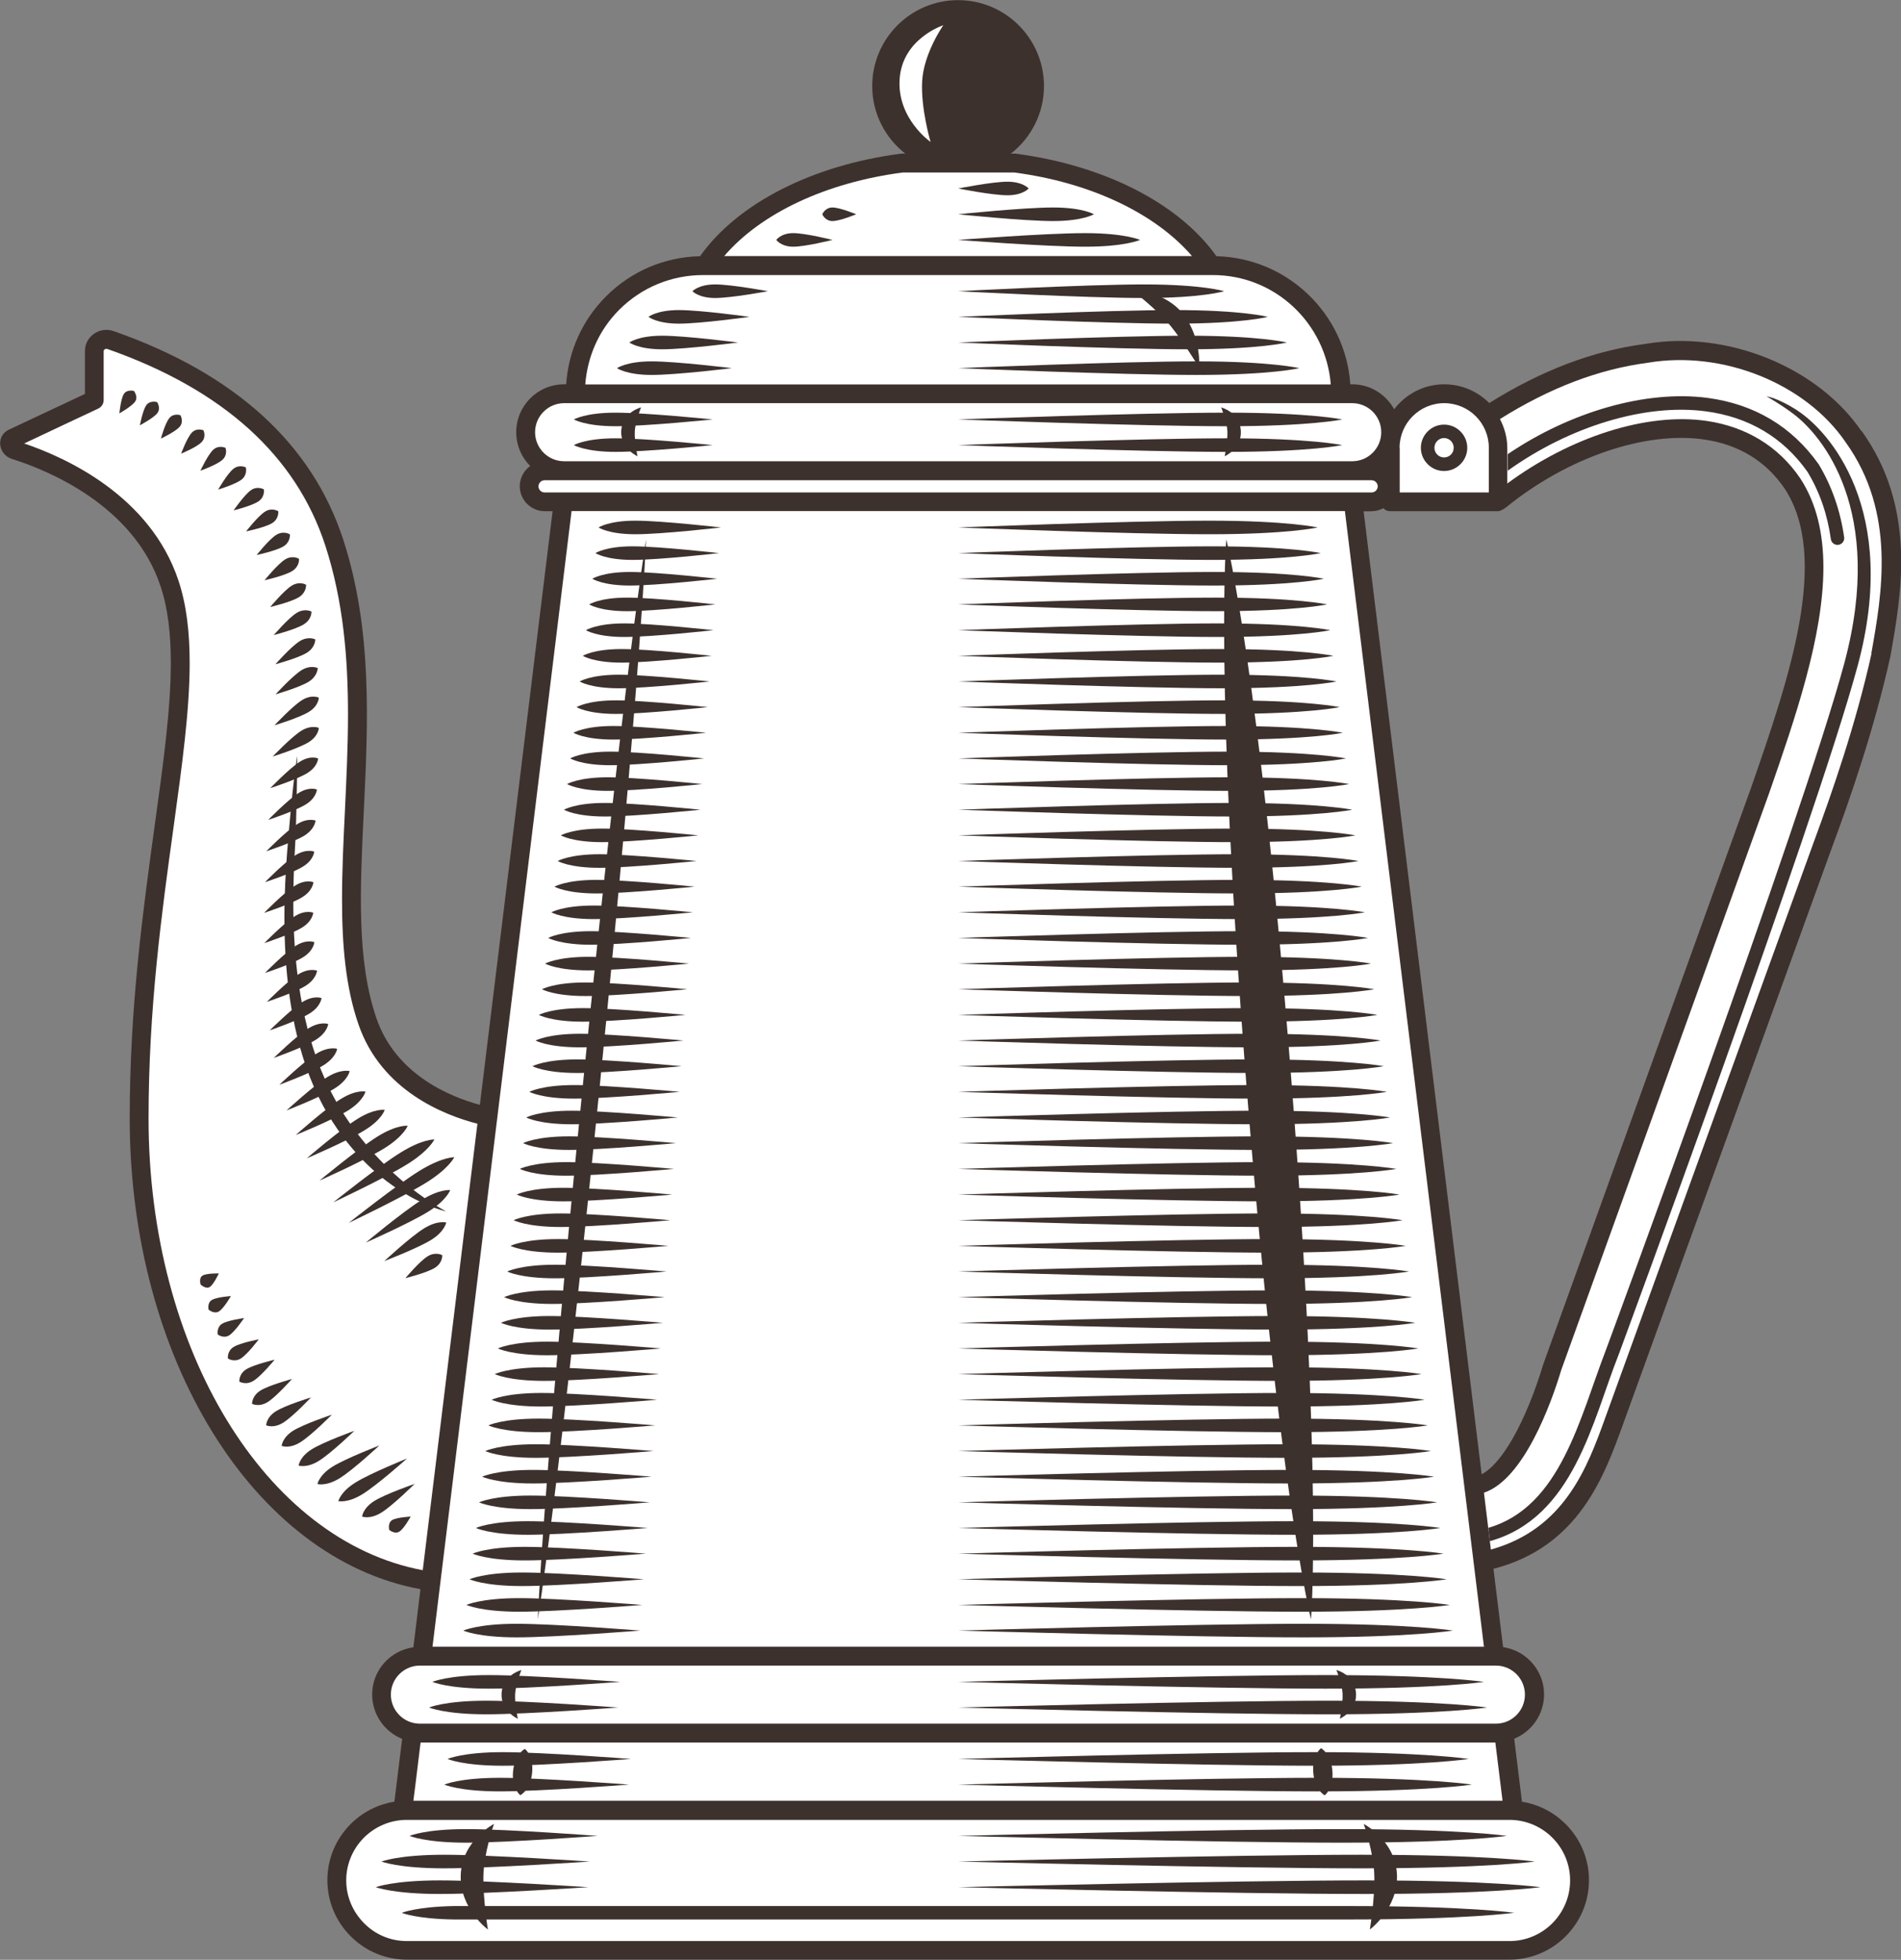 <?xml version="1.0" encoding="UTF-8"?>
<svg xmlns="http://www.w3.org/2000/svg" viewBox="0 0 140.12 144.42">
  <rect x="0" y="0" width="140.12" height="144.42" fill="#808080" stroke="none"/>
  <defs>
    <style>
      .cls-1 {
        mix-blend-mode: darken;
      }

      .cls-1, .cls-2 {
        fill: none;
      }

      .cls-3 {
        fill: #fff;
      }

      .cls-4 {
        fill: #3d312d;
      }

      .cls-2 {
        isolation: isolate;
      }
    </style>
  </defs>
  <g class="cls-2">
    <g id="Layer_2" data-name="Layer 2">
      <g id="Layer_1-2" data-name="Layer 1">
        <g class="cls-1">
          <path class="cls-4" d="m137.21,31.78c-3.23-4.74-9.93-7.46-15.91-6.44-3.87.5-7.67,1.95-11.53,4.36-.85-.85-2.02-1.38-3.32-1.38-1.51,0-2.84.73-3.69,1.84-.6-1.09-1.75-1.84-3.08-1.84h-.15c-.36-5.19-4.62-9.31-9.87-9.44-2.76-3.89-8.26-6.7-14.82-7.56,0,0-8.39,0-8.42,0-6.56.85-12.06,3.67-14.82,7.56-2.62.06-5.07,1.1-6.93,2.96-1.75,1.75-2.77,4.03-2.94,6.48h-.15c-1.95,0-3.53,1.58-3.53,3.53,0,.97.39,1.85,1.03,2.49-.46.33-.77.88-.77,1.49,0,1.02.83,1.84,1.84,1.84h.58l-5.36,43.75c-2.24-.61-6.19-2.24-7.62-6.37-1.47-4.24-1.21-9.55-.94-15.17.32-6.62.65-13.46-1.51-20.11-2.3-7.07-7.99-12.24-16.92-15.37-.5-.17-1.05-.1-1.47.21-.41.29-.65.75-.65,1.26v3.16c-.7.33-5.62,2.64-5.62,2.64-.39.18-.63.56-.63.98,0,.03,0,.05,0,.08.03.5.38.94.87,1.09,2.63.83,8.96,3.4,10.95,9.37.55,1.64.76,3.53.76,5.65,0,3.39-.55,7.4-1.19,12-.86,6.26-1.84,13.35-1.84,21.56,0,17.74,9.16,32.46,21.43,34.71l-.52,4.28c-1.71.24-3.04,1.7-3.04,3.48,0,1.48.92,2.75,2.21,3.27l-.57,4.63c-2.79.44-4.94,2.86-4.94,5.78,0,1.56.61,3.03,1.72,4.14,1.11,1.11,2.58,1.72,4.14,1.72h81.27c3.23,0,5.86-2.63,5.86-5.86,0-2.91-2.15-5.33-4.94-5.78l-.57-4.64c1.29-.53,2.2-1.79,2.2-3.27,0-1.77-1.32-3.23-3.02-3.48l-.71-5.77c6.29-1.62,8.17-6.83,9.56-10.68l15.36-42.39c1.39-3.75,3.13-8.76,4.33-14.14.83-4.64,1.96-10.96-2.11-16.64Zm-36.11,5.89c.31,0,.6-.08.86-.22.13.14.3.22.5.22h7.96c.21,0,.57-.26.59-.28,4.52-3.68,10.26-5.64,14.61-5,2.55.37,4.54,1.59,5.92,3.61,3.39,5.15.29,14.1-2.45,21.99l-15.33,42.52c-1.3,4.29-3.05,7.36-4.55,8.13l-8.7-70.96h.58Z"></path>
          <path class="cls-3" d="m137.95,48.15c-1.17,5.27-2.9,10.22-4.27,13.93l-15.36,42.4c-1.33,3.7-3.02,8.2-8.43,9.71l-.51-4.19c2.92-.98,4.94-6.52,5.7-9.05l15.32-42.5c1.92-5.52,4-11.55,4-16.64,0-2.46-.49-4.71-1.72-6.58-1.59-2.33-3.96-3.78-6.87-4.21-4.41-.65-10.05,1.17-14.71,4.61v-2.62c0-.77-.21-1.49-.54-2.13,3.66-2.29,7.25-3.67,10.91-4.15,5.51-.93,11.62,1.53,14.57,5.86,3.74,5.21,2.67,11.2,1.89,15.57Z"></path>
          <path class="cls-3" d="m103.16,33c0-1.81,1.47-3.29,3.29-3.29s3.29,1.47,3.29,3.29v3.29h-6.57v-3.29Z"></path>
          <path class="cls-3" d="m66.55,12.71h8.19c5.62.73,10.41,3.01,13.12,6.16h-34.48c2.7-3.15,7.49-5.42,13.17-6.16Z"></path>
          <path class="cls-3" d="m45.64,22.83c1.65-1.65,3.85-2.56,6.19-2.56h37.57c4.59,0,8.33,3.56,8.69,8.06h-54.95c.16-2.07,1.01-4.01,2.5-5.5Z"></path>
          <path class="cls-3" d="m99.67,33.99h-58.09c-1.18,0-2.14-.96-2.14-2.14s.96-2.14,2.14-2.14h58.09c1.18,0,2.14.96,2.14,2.14s-.96,2.14-2.14,2.14Z"></path>
          <path class="cls-3" d="m99.12,37.66h-56.99c-.12.94-7.19,58.67-10.25,83.69h77.5c-3.06-25.02-10.14-82.74-10.25-83.69Zm11.12,90.75H31c-.31,2.55-.5,4.1-.53,4.29h80.28c-.02-.19-.21-1.74-.53-4.29Z"></path>
          <path class="cls-3" d="m28.81,124.88c0-1.18.96-2.14,2.14-2.14h79.31c1.18,0,2.14.96,2.14,2.14s-.96,2.14-2.14,2.14H30.95c-1.18,0-2.14-.96-2.14-2.14Z"></path>
          <path class="cls-3" d="m26.83,141.72c-.84-.85-1.31-1.97-1.31-3.15,0-2.46,2-4.46,4.47-4.46h81.27c2.46,0,4.47,2,4.47,4.46s-2,4.47-4.47,4.47H29.99c-1.19,0-2.31-.46-3.15-1.31Z"></path>
          <g>
            <path class="cls-4" d="m66.74,11.33c1.33,0,6.42,0,7.76,0,1.49-1.16,2.45-2.96,2.45-4.99,0-3.49-2.84-6.33-6.33-6.33s-6.33,2.84-6.33,6.33c0,2.03.96,3.83,2.45,4.99Z"></path>
            <path class="cls-3" d="m68.59,10.46s-2.47-1.71-2.28-4.62c.19-3,3.22-3.98,3.22-3.98,0,0-1.45,2.06-1.56,4.13-.11,2.01.62,4.47.62,4.47Z"></path>
          </g>
          <path class="cls-3" d="m39.69,35.84c0-.24.2-.45.45-.45h60.96c.25,0,.45.21.45.45s-.2.45-.45.45h-60.96c-.25,0-.45-.21-.45-.45Z"></path>
          <g>
            <path class="cls-4" d="m125.72,30.31c3.17.42,5.7,1.91,7.5,4.45.9,1.48,1.47,3.12,1.73,4.97.04.27.29.46.56.42.27-.04.46-.29.42-.56-.28-1.96-.91-3.77-1.88-5.38-1.99-2.8-4.75-4.43-8.2-4.89-4.52-.59-10.08,1.01-14.72,4.15v1.22c4.55-3.26,10.12-4.97,14.59-4.38Z"></path>
            <path class="cls-4" d="m132.49,30.25c-1.5-.96-2.28-1.04-2.28-1.04,0,0,1.04.58,1.99,1.3,2.06,1.55,6.78,7.06,3.74,18.37-3.08,11.44-17.57,50.6-17.57,50.6-1.93,5-3.34,11.57-8.67,13.11l.12.98c6.18-1.73,7.56-8.89,9.49-13.75,0,0,14.46-39.12,17.6-50.7,3.16-11.61-2.17-17.41-4.42-18.86Z"></path>
          </g>
          <path class="cls-3" d="m31.16,115.71l4.03-32.9h0c-2.45-.63-7.07-2.43-8.76-7.3-.96-2.76-1.22-5.89-1.22-9.22,0-2.09.1-4.26.21-6.47.11-2.37.23-4.77.23-7.17,0-4.18-.35-8.37-1.67-12.44-2.16-6.64-7.56-11.51-16.06-14.49-.11-.04-.19.01-.21.03-.07.05-.07.11-.07.13v3.6c0,.27-.15.51-.4.63,0,0-4.54,2.13-5.46,2.57,3.05,1.03,9.28,3.84,11.37,10.09.6,1.8.83,3.83.83,6.09,0,3.49-.56,7.55-1.2,12.19-.86,6.21-1.83,13.26-1.83,21.37,0,17.04,8.63,31.12,20.21,33.29Z"></path>
          <g>
            <g>
              <g>
                <path class="cls-4" d="m9.87,28.81s.33.41.1.77c-.24.36-1.17.88-1.17.88,0,0,.1-1.07.33-1.43.24-.36.74-.22.74-.22Z"></path>
                <path class="cls-4" d="m11.58,29.63s.3.44.02.81c-.28.37-1.29.9-1.29.9,0,0,.21-1.12.48-1.49.28-.37.78-.22.78-.22Z"></path>
                <path class="cls-4" d="m13.3,30.6s.27.46-.05.84c-.32.38-1.39.88-1.39.88,0,0,.31-1.15.63-1.52.32-.38.82-.2.82-.2Z"></path>
                <path class="cls-4" d="m15,31.72s.23.48-.14.86c-.36.38-1.51.85-1.51.85,0,0,.43-1.17.79-1.55.36-.38.86-.17.86-.17Z"></path>
                <path class="cls-4" d="m16.62,33s.19.5-.22.88c-.4.37-1.63.81-1.63.81,0,0,.55-1.18.95-1.55.41-.37.89-.14.89-.14Z"></path>
                <path class="cls-4" d="m18.12,34.45s.14.52-.3.88c-.45.36-1.74.75-1.74.75,0,0,.67-1.17,1.12-1.53.45-.36.93-.1.93-.1Z"></path>
                <path class="cls-4" d="m19.45,36.06s.1.54-.39.88c-.49.34-1.84.67-1.84.67,0,0,.79-1.15,1.28-1.49.49-.34.96-.05.96-.05Z"></path>
                <path class="cls-4" d="m32.6,92.5s.04.56-.55.93c-.6.37-2.17.76-2.17.76,0,0,1.04-1.24,1.64-1.61.6-.37,1.08-.08,1.08-.08Z"></path>
                <path class="cls-4" d="m32.89,90.09s-.11.66-1.11,1.28c-1,.62-3.45,1.56-3.45,1.56,0,0,1.92-1.79,2.93-2.41,1-.62,1.64-.43,1.64-.43Z"></path>
                <path class="cls-4" d="m33.19,87.69s-.25.74-1.61,1.59c-1.37.85-4.62,2.29-4.62,2.29,0,0,2.73-2.28,4.1-3.13,1.37-.85,2.14-.74,2.14-.74Z"></path>
                <path class="cls-4" d="m33.48,85.28s-.37.82-2.08,1.88c-1.71,1.06-5.7,2.96-5.7,2.96,0,0,3.47-2.75,5.17-3.81,1.71-1.06,2.6-1.03,2.6-1.03Z"></path>
                <path class="cls-4" d="m32.02,83.96s-.35.8-1.98,1.82c-1.63,1.02-5.47,2.82-5.47,2.82,0,0,3.31-2.65,4.95-3.66,1.63-1.02,2.51-.97,2.51-.97Z"></path>
                <path class="cls-4" d="m30.05,82.96s-.27.75-1.69,1.64c-1.43.89-4.81,2.4-4.81,2.4,0,0,2.85-2.36,4.28-3.25,1.43-.89,2.22-.79,2.22-.79Z"></path>
                <path class="cls-4" d="m28.36,81.78s-.2.72-1.47,1.5c-1.26.79-4.28,2.08-4.28,2.08,0,0,2.49-2.14,3.76-2.92,1.26-.78,1.99-.65,1.99-.65Z"></path>
                <path class="cls-4" d="m26.94,80.44s-.16.69-1.28,1.39c-1.13.7-3.86,1.81-3.86,1.81,0,0,2.2-1.96,3.33-2.66,1.13-.7,1.81-.54,1.81-.54Z"></path>
                <path class="cls-4" d="m25.77,78.94s-.11.66-1.14,1.29c-1.02.63-3.51,1.6-3.51,1.6,0,0,1.97-1.81,2.99-2.45,1.02-.63,1.66-.45,1.66-.45Z"></path>
                <path class="cls-4" d="m24.85,77.29s-.08.64-1.02,1.22c-.93.58-3.24,1.43-3.24,1.43,0,0,1.78-1.7,2.71-2.28.93-.58,1.55-.37,1.55-.37Z"></path>
                <path class="cls-4" d="m24.19,75.47s-.06.63-.94,1.17c-.88.55-3.07,1.32-3.07,1.32,0,0,1.66-1.62,2.54-2.17.88-.55,1.47-.33,1.47-.33Z"></path>
                <path class="cls-4" d="m23.7,73.55s-.05.62-.89,1.14c-.84.52-2.93,1.24-2.93,1.24,0,0,1.57-1.56,2.41-2.09.84-.52,1.41-.29,1.41-.29Z"></path>
                <path class="cls-4" d="m23.37,71.53s-.04.61-.85,1.12c-.81.5-2.85,1.18-2.85,1.18,0,0,1.51-1.53,2.32-2.03.81-.5,1.38-.27,1.38-.27Z"></path>
                <path class="cls-4" d="m23.17,69.43s-.03.61-.83,1.11c-.8.5-2.81,1.16-2.81,1.16,0,0,1.48-1.51,2.28-2.01.8-.5,1.36-.26,1.36-.26Z"></path>
                <path class="cls-4" d="m23.09,67.25s-.03.61-.82,1.1c-.79.49-2.79,1.15-2.79,1.15,0,0,1.47-1.5,2.26-1.99.79-.49,1.35-.25,1.35-.25Z"></path>
                <path class="cls-4" d="m23.1,65.02s-.03.61-.83,1.1c-.8.5-2.8,1.15-2.8,1.15,0,0,1.47-1.51,2.27-2,.79-.5,1.36-.26,1.36-.26Z"></path>
                <path class="cls-4" d="m23.16,62.76s-.03.61-.83,1.1c-.8.5-2.8,1.15-2.8,1.15,0,0,1.48-1.51,2.27-2,.8-.49,1.36-.25,1.36-.25Z"></path>
                <path class="cls-4" d="m23.26,60.47s-.03.61-.83,1.11c-.8.49-2.8,1.15-2.8,1.15,0,0,1.48-1.51,2.28-2,.8-.5,1.36-.25,1.36-.26Z"></path>
                <path class="cls-4" d="m23.36,58.18s-.03.61-.82,1.1c-.79.49-2.77,1.14-2.77,1.14,0,0,1.46-1.5,2.25-1.99.79-.49,1.34-.25,1.34-.25Z"></path>
                <path class="cls-4" d="m23.45,55.89s-.02.6-.8,1.08c-.77.48-2.73,1.11-2.73,1.11,0,0,1.42-1.47,2.2-1.96.77-.48,1.32-.23,1.32-.23Z"></path>
                <path class="cls-4" d="m23.5,53.64s-.01.6-.76,1.06c-.75.46-2.64,1.05-2.64,1.05,0,0,1.37-1.44,2.11-1.9.75-.46,1.29-.21,1.29-.21Z"></path>
                <path class="cls-4" d="m23.5,51.41s0,.59-.72,1.04c-.72.45-2.55,1-2.55,1,0,0,1.31-1.4,2.02-1.85.72-.45,1.25-.19,1.25-.19Z"></path>
                <path class="cls-4" d="m23.42,49.23s.01.58-.67,1.01c-.68.42-2.44.93-2.44.93,0,0,1.23-1.35,1.91-1.78.68-.42,1.2-.16,1.2-.16Z"></path>
                <path class="cls-4" d="m23.24,47.12s.02.58-.62.98c-.64.4-2.32.85-2.32.85,0,0,1.15-1.3,1.79-1.7.64-.4,1.15-.13,1.15-.13Z"></path>
                <path class="cls-4" d="m22.96,45.06s.04.57-.57.95c-.61.38-2.21.79-2.21.79,0,0,1.07-1.25,1.68-1.63.61-.38,1.1-.1,1.1-.1Z"></path>
                <path class="cls-4" d="m22.56,43.09s.05.56-.53.92c-.58.36-2.11.72-2.11.72,0,0,1-1.21,1.58-1.57.58-.36,1.06-.07,1.06-.07Z"></path>
                <path class="cls-4" d="m22.04,41.18s.06.55-.5.9c-.56.35-2.04.68-2.04.68,0,0,.95-1.18,1.51-1.53.56-.35,1.03-.05,1.03-.05Z"></path>
                <path class="cls-4" d="m21.37,39.38s.06.55-.47.88-1.98.64-1.98.64c0,0,.91-1.16,1.45-1.49.54-.33,1-.03,1-.03Z"></path>
                <path class="cls-4" d="m20.51,37.68s.07.55-.45.87c-.52.32-1.92.61-1.92.61,0,0,.87-1.13,1.4-1.46.52-.33.98-.02.98-.02Z"></path>
              </g>
              <g>
                <path class="cls-4" d="m28.69,112.74s-.13-.5.21-.72c.35-.21,1.37-.26,1.37-.26,0,0-.49.9-.84,1.11-.35.21-.74-.13-.74-.13Z"></path>
                <path class="cls-4" d="m26.69,111.76s.05-.62.9-1.15c.85-.53,2.97-1.26,2.97-1.26,0,0-1.59,1.58-2.44,2.11-.85.53-1.43.3-1.43.3Z"></path>
                <path class="cls-4" d="m24.94,110.62s.15-.68,1.26-1.37c1.11-.69,3.8-1.77,3.8-1.77,0,0-2.16,1.93-3.27,2.62-1.11.69-1.79.52-1.79.52Z"></path>
                <path class="cls-4" d="m23.4,109.36s.11-.65,1.11-1.28c1-.62,3.45-1.56,3.45-1.56,0,0-1.92,1.79-2.92,2.41-1,.62-1.64.43-1.64.43Z"></path>
                <path class="cls-4" d="m22.01,108s.07-.64.97-1.2c.9-.56,3.14-1.36,3.14-1.36,0,0-1.71,1.65-2.61,2.21-.9.56-1.5.35-1.5.35Z"></path>
                <path class="cls-4" d="m20.76,106.55s.04-.61.85-1.12c.81-.5,2.85-1.18,2.85-1.18,0,0-1.51,1.53-2.32,2.03-.81.51-1.38.27-1.38.27Z"></path>
                <path class="cls-4" d="m19.62,105.03s0-.59.73-1.04c.73-.45,2.57-1.01,2.57-1.01,0,0-1.32,1.41-2.05,1.86-.72.45-1.26.19-1.26.19Z"></path>
                <path class="cls-4" d="m18.58,103.45s-.03-.57.62-.98c.65-.4,2.32-.85,2.32-.85,0,0-1.15,1.3-1.79,1.7-.65.4-1.15.13-1.15.13Z"></path>
                <path class="cls-4" d="m17.64,101.81s-.05-.56.52-.91c.57-.35,2.08-.7,2.08-.7,0,0-.98,1.2-1.55,1.55-.57.36-1.05.06-1.05.06Z"></path>
                <path class="cls-4" d="m16.8,100.11s-.08-.54.42-.85c.5-.31,1.85-.56,1.85-.56,0,0-.82,1.1-1.32,1.41-.5.31-.95,0-.95,0Z"></path>
                <path class="cls-4" d="m16.05,98.34s-.11-.52.32-.79c.43-.26,1.62-.42,1.62-.42,0,0-.67,1-1.09,1.27-.43.27-.85-.06-.85-.06Z"></path>
                <path class="cls-4" d="m15.38,96.53s-.13-.51.23-.73c.36-.22,1.41-.29,1.41-.29,0,0-.52.91-.88,1.13-.36.22-.75-.12-.75-.12Z"></path>
                <path class="cls-4" d="m14.79,94.67s-.16-.49.14-.67c.29-.18,1.2-.16,1.2-.16,0,0-.38.82-.67,1s-.66-.17-.66-.17Z"></path>
              </g>
            </g>
            <path class="cls-4" d="m25.07,81.67c-4.5-7.41-3.34-17.71-3.26-20.57.11-4.05.1-5.38.1-5.38,0,0-.25,1.27-.6,5.34-.34,3.91-1.32,14.05,2.87,21.07,3.64,6.1,8.71,7.14,8.71,7.14,0,0-4.59-2.28-7.82-7.6Z"></path>
          </g>
          <path class="cls-4" d="m104.73,33c0,.94.77,1.71,1.71,1.71s1.71-.77,1.71-1.71-.77-1.71-1.71-1.71-1.71.77-1.71,1.71Zm1,0c0-.4.32-.72.71-.72s.71.32.71.72-.32.71-.71.71-.71-.32-.71-.71Z"></path>
          <g>
            <g>
              <g>
                <path class="cls-4" d="m27.7,139.07s1.28-.5,4.72-.5,10.95.5,10.95.5c0,0-7.51.5-10.95.5s-4.72-.5-4.72-.5Z"></path>
                <path class="cls-4" d="m28.12,137.18s1.25-.5,4.62-.5,10.73.5,10.73.5c0,0-7.36.5-10.73.5s-4.62-.5-4.62-.5Z"></path>
                <path class="cls-4" d="m30.19,135.29s1.13-.5,4.18-.5,9.69.5,9.69.5c0,0-6.65.5-9.69.5s-4.18-.5-4.18-.5Z"></path>
                <g>
                  <path class="cls-4" d="m32.75,131.51s1.11-.5,4.1-.5,9.52.5,9.52.5c0,0-6.53.5-9.52.5s-4.1-.5-4.1-.5Z"></path>
                  <path class="cls-4" d="m32.99,129.62s1.1-.5,4.07-.5,9.45.5,9.45.5c0,0-6.48.5-9.45.5s-4.07-.5-4.07-.5Z"></path>
                  <path class="cls-4" d="m34.15,120.16s1.07-.5,3.93-.5,9.12.5,9.12.5c0,0-6.26.5-9.12.5s-3.93-.5-3.93-.5Z"></path>
                  <path class="cls-4" d="m34.38,118.27s1.06-.5,3.9-.5,9.06.5,9.06.5c0,0-6.21.5-9.06.5s-3.9-.5-3.9-.5Z"></path>
                  <path class="cls-4" d="m34.61,116.38s1.05-.5,3.87-.5,8.99.5,8.99.5c0,0-6.17.5-8.99.5s-3.87-.5-3.87-.5Z"></path>
                  <path class="cls-4" d="m34.84,114.49s1.04-.5,3.84-.5,8.93.5,8.93.5c0,0-6.12.5-8.93.5s-3.84-.5-3.84-.5Z"></path>
                  <path class="cls-4" d="m35.08,112.6s1.03-.5,3.81-.5,8.86.5,8.86.5c0,0-6.08.5-8.86.5s-3.81-.5-3.81-.5Z"></path>
                  <path class="cls-4" d="m35.31,110.71s1.03-.5,3.79-.5,8.8.5,8.8.5c0,0-6.04.5-8.8.5s-3.79-.5-3.79-.5Z"></path>
                  <path class="cls-4" d="m35.54,108.82s1.02-.5,3.76-.5,8.73.5,8.73.5c0,0-5.99.5-8.73.5s-3.76-.5-3.76-.5Z"></path>
                  <path class="cls-4" d="m35.77,106.93s1.01-.5,3.73-.5,8.67.5,8.67.5c0,0-5.94.5-8.67.5s-3.73-.5-3.73-.5Z"></path>
                  <path class="cls-4" d="m36,105.04s1-.5,3.7-.5,8.6.5,8.6.5c0,0-5.9.5-8.6.5s-3.7-.5-3.7-.5Z"></path>
                  <path class="cls-4" d="m36.24,103.15s1-.5,3.67-.5,8.53.5,8.53.5c0,0-5.86.5-8.53.5s-3.67-.5-3.67-.5Z"></path>
                  <path class="cls-4" d="m36.47,101.26s.99-.5,3.65-.5,8.47.5,8.47.5c0,0-5.81.5-8.47.5s-3.65-.5-3.65-.5Z"></path>
                  <path class="cls-4" d="m36.7,99.37s.98-.5,3.62-.5,8.4.5,8.4.5c0,0-5.77.5-8.4.5s-3.62-.5-3.62-.5Z"></path>
                  <path class="cls-4" d="m36.93,97.48s.97-.5,3.59-.5,8.34.5,8.34.5c0,0-5.72.5-8.34.5s-3.59-.5-3.59-.5Z"></path>
                  <path class="cls-4" d="m37.16,95.59s.97-.5,3.56-.5,8.27.5,8.27.5c0,0-5.67.5-8.27.5s-3.56-.5-3.56-.5Z"></path>
                  <path class="cls-4" d="m37.39,93.7s.96-.5,3.53-.5,8.21.5,8.21.5c0,0-5.63.5-8.21.5s-3.53-.5-3.53-.5Z"></path>
                  <path class="cls-4" d="m37.63,91.81s.95-.5,3.5-.5,8.14.5,8.14.5c0,0-5.59.5-8.14.5s-3.5-.5-3.5-.5Z"></path>
                  <path class="cls-4" d="m37.86,89.92s.94-.5,3.48-.5,8.07.5,8.07.5c0,0-5.54.5-8.07.5s-3.48-.5-3.48-.5Z"></path>
                  <path class="cls-4" d="m38.09,88.03s.93-.5,3.45-.5,8.01.5,8.01.5c0,0-5.5.5-8.01.5s-3.45-.5-3.45-.5Z"></path>
                  <path class="cls-4" d="m38.32,86.14s.93-.5,3.42-.5,7.94.5,7.94.5c0,0-5.45.5-7.94.5s-3.42-.5-3.42-.5Z"></path>
                  <path class="cls-4" d="m38.56,84.24s.92-.5,3.39-.5,7.88.5,7.88.5c0,0-5.41.5-7.88.5s-3.39-.5-3.39-.5Z"></path>
                  <path class="cls-4" d="m38.79,82.35s.91-.5,3.36-.5,7.81.5,7.81.5c0,0-5.36.5-7.81.5s-3.36-.5-3.36-.5Z"></path>
                  <path class="cls-4" d="m39.02,80.46s.9-.5,3.33-.5,7.75.5,7.75.5c0,0-5.31.5-7.75.5s-3.33-.5-3.33-.5Z"></path>
                  <path class="cls-4" d="m39.25,78.57s.9-.5,3.31-.5,7.68.5,7.68.5c0,0-5.27.5-7.68.5s-3.31-.5-3.31-.5Z"></path>
                  <path class="cls-4" d="m39.48,76.68s.89-.5,3.28-.5,7.62.5,7.62.5c0,0-5.22.5-7.62.5s-3.28-.5-3.28-.5Z"></path>
                  <path class="cls-4" d="m39.72,74.79s.88-.5,3.25-.5,7.55.5,7.55.5c0,0-5.18.5-7.55.5s-3.25-.5-3.25-.5Z"></path>
                  <path class="cls-4" d="m39.95,72.9s.87-.5,3.22-.5,7.49.5,7.49.5c0,0-5.14.5-7.49.5s-3.22-.5-3.22-.5Z"></path>
                  <path class="cls-4" d="m40.18,71.01s.87-.5,3.19-.5,7.42.5,7.42.5c0,0-5.09.5-7.42.5s-3.19-.5-3.19-.5Z"></path>
                  <path class="cls-4" d="m40.41,69.12s.86-.5,3.17-.5,7.35.5,7.35.5c0,0-5.05.5-7.35.5s-3.17-.5-3.17-.5Z"></path>
                  <path class="cls-4" d="m40.64,67.23s.85-.5,3.14-.5,7.29.5,7.29.5c0,0-5,.5-7.29.5s-3.14-.5-3.14-.5Z"></path>
                  <path class="cls-4" d="m40.87,65.34s.84-.5,3.11-.5,7.22.5,7.22.5c0,0-4.96.5-7.22.5s-3.11-.5-3.11-.5Z"></path>
                  <path class="cls-4" d="m41.11,63.45s.84-.5,3.08-.5,7.16.5,7.16.5c0,0-4.91.5-7.16.5s-3.08-.5-3.08-.5Z"></path>
                  <path class="cls-4" d="m41.34,61.56s.83-.5,3.05-.5,7.09.5,7.09.5c0,0-4.87.5-7.09.5s-3.05-.5-3.05-.5Z"></path>
                  <path class="cls-4" d="m41.57,59.67s.82-.5,3.03-.5,7.03.5,7.03.5c0,0-4.82.5-7.03.5s-3.03-.5-3.03-.5Z"></path>
                  <path class="cls-4" d="m41.8,57.78s.81-.5,3-.5,6.96.5,6.96.5c0,0-4.78.5-6.96.5s-3-.5-3-.5Z"></path>
                  <path class="cls-4" d="m42.03,55.89s.8-.5,2.97-.5,6.9.5,6.9.5c0,0-4.73.5-6.9.5s-2.97-.5-2.97-.5Z"></path>
                  <path class="cls-4" d="m42.27,54s.8-.5,2.94-.5,6.83.5,6.83.5c0,0-4.69.5-6.83.5s-2.94-.5-2.94-.5Z"></path>
                  <path class="cls-4" d="m42.5,52.11s.79-.5,2.91-.5,6.76.5,6.76.5c0,0-4.64.5-6.76.5s-2.91-.5-2.91-.5Z"></path>
                  <path class="cls-4" d="m42.73,50.22s.78-.5,2.88-.5,6.7.5,6.7.5c0,0-4.6.5-6.7.5s-2.88-.5-2.88-.5Z"></path>
                  <path class="cls-4" d="m42.96,48.33s.77-.5,2.86-.5,6.63.5,6.63.5c0,0-4.55.5-6.63.5s-2.86-.5-2.86-.5Z"></path>
                  <path class="cls-4" d="m43.19,46.44s.77-.5,2.83-.5,6.57.5,6.57.5c0,0-4.51.5-6.57.5s-2.83-.5-2.83-.5Z"></path>
                  <path class="cls-4" d="m43.43,44.54s.76-.5,2.8-.5,6.5.5,6.5.5c0,0-4.46.5-6.5.5s-2.8-.5-2.8-.5Z"></path>
                  <path class="cls-4" d="m43.66,42.65s.75-.5,2.77-.5,6.44.5,6.44.5c0,0-4.42.5-6.44.5s-2.77-.5-2.77-.5Z"></path>
                  <path class="cls-4" d="m43.89,40.76s.74-.5,2.74-.5,6.37.5,6.37.5c0,0-4.37.5-6.37.5s-2.74-.5-2.74-.5Z"></path>
                  <path class="cls-4" d="m44.12,38.87s.74-.5,2.71-.5,6.31.5,6.31.5c0,0-4.33.5-6.31.5s-2.71-.5-2.71-.5Z"></path>
                </g>
                <path class="cls-4" d="m45.48,27.13s.69-.5,2.55-.5,5.92.5,5.92.5c0,0-4.06.5-5.92.5s-2.55-.5-2.55-.5Z"></path>
                <path class="cls-4" d="m46.39,25.24s.65-.5,2.41-.5,5.6.5,5.6.5c0,0-3.85.5-5.6.5s-2.41-.5-2.41-.5Z"></path>
                <path class="cls-4" d="m47.8,23.35s.61-.5,2.24-.5,5.2.5,5.2.5c0,0-3.57.5-5.2.5s-2.24-.5-2.24-.5Z"></path>
                <path class="cls-4" d="m51.04,21.46s.45-.5,1.67-.5,3.89.5,3.89.5c0,0-2.67.5-3.89.5s-1.67-.5-1.67-.5Z"></path>
                <path class="cls-4" d="m57.22,17.68s.34-.5,1.25-.5,2.89.5,2.89.5c0,0-1.99.5-2.89.5s-1.25-.5-1.25-.5Z"></path>
              </g>
              <g>
                <path class="cls-4" d="m113.54,139.07s-3.5.5-12.92.5-30-.5-30-.5c0,0,20.58-.5,30-.5s12.92.5,12.92.5Z"></path>
                <path class="cls-4" d="m113.12,137.18s-3.47.5-12.79.5-29.71-.5-29.71-.5c0,0,20.38-.5,29.71-.5s12.79.5,12.79.5Z"></path>
                <path class="cls-4" d="m111.06,135.29s-3.3.5-12.17.5-28.27-.5-28.27-.5c0,0,19.4-.5,28.27-.5s12.17.5,12.17.5Z"></path>
                <path class="cls-4" d="m95.77,27.13s-2.05.5-7.57.5-17.58-.5-17.58-.5c0,0,12.06-.5,17.58-.5s7.57.5,7.57.5Z"></path>
                <path class="cls-4" d="m94.85,25.24s-1.98.5-7.29.5-16.94-.5-16.94-.5c0,0,11.62-.5,16.94-.5s7.29.5,7.29.5Z"></path>
                <path class="cls-4" d="m93.44,23.35s-1.86.5-6.87.5-15.95-.5-15.95-.5c0,0,10.94-.5,15.95-.5s6.87.5,6.87.5Z"></path>
                <path class="cls-4" d="m90.23,21.46s-1.6.5-5.9.5-13.71-.5-13.71-.5c0,0,9.4-.5,13.71-.5s5.9.5,5.9.5Z"></path>
                <path class="cls-4" d="m84.03,17.68s-1.09.5-4.04.5-9.37-.5-9.37-.5c0,0,6.43-.5,9.37-.5s4.04.5,4.04.5Z"></path>
                <path class="cls-4" d="m80.63,15.79s-.82.5-3.01.5-7-.5-7-.5c0,0,4.8-.5,7-.5s3.01.5,3.01.5Z"></path>
                <path class="cls-4" d="m75.82,13.89s-.42.5-1.56.5-3.63-.5-3.63-.5c0,0,2.49-.5,3.63-.5s1.56.5,1.56.5Z"></path>
                <path class="cls-4" d="m60.61,15.79s.2-.5.75-.5,1.75.5,1.75.5c0,0-1.2.5-1.75.5s-.75-.5-.75-.5Z"></path>
              </g>
              <g>
                <path class="cls-4" d="m108.48,131.51s-3.09.5-11.4.5-26.47-.5-26.47-.5c0,0,18.16-.5,26.47-.5s11.4.5,11.4.5Z"></path>
                <path class="cls-4" d="m108.25,129.62s-3.07.5-11.33.5-26.3-.5-26.3-.5c0,0,18.05-.5,26.3-.5s11.33.5,11.33.5Z"></path>
                <path class="cls-4" d="m107.09,120.16s-2.98.5-10.98.5-25.49-.5-25.49-.5c0,0,17.49-.5,25.49-.5s10.98.5,10.98.5Z"></path>
                <path class="cls-4" d="m106.86,118.27s-2.96.5-10.91.5-25.33-.5-25.33-.5c0,0,17.38-.5,25.33-.5s10.91.5,10.91.5Z"></path>
                <path class="cls-4" d="m106.63,116.38s-2.94.5-10.84.5-25.17-.5-25.17-.5c0,0,17.27-.5,25.17-.5s10.84.5,10.84.5Z"></path>
                <path class="cls-4" d="m106.4,114.49s-2.92.5-10.77.5-25.01-.5-25.01-.5c0,0,17.16-.5,25.01-.5s10.77.5,10.77.5Z"></path>
                <path class="cls-4" d="m106.17,112.6s-2.9.5-10.7.5-24.84-.5-24.84-.5c0,0,17.05-.5,24.84-.5s10.7.5,10.7.5Z"></path>
                <path class="cls-4" d="m105.93,110.71s-2.88.5-10.63.5-24.68-.5-24.68-.5c0,0,16.94-.5,24.68-.5s10.63.5,10.63.5Z"></path>
                <path class="cls-4" d="m105.7,108.82s-2.86.5-10.56.5-24.52-.5-24.52-.5c0,0,16.83-.5,24.52-.5s10.56.5,10.56.5Z"></path>
                <path class="cls-4" d="m105.47,106.93s-2.84.5-10.49.5-24.36-.5-24.36-.5c0,0,16.71-.5,24.36-.5s10.49.5,10.49.5Z"></path>
                <path class="cls-4" d="m105.24,105.04s-2.83.5-10.42.5-24.2-.5-24.2-.5c0,0,16.6-.5,24.2-.5s10.42.5,10.42.5Z"></path>
                <path class="cls-4" d="m105,103.15s-2.81.5-10.35.5-24.03-.5-24.03-.5c0,0,16.49-.5,24.03-.5s10.35.5,10.35.5Z"></path>
                <path class="cls-4" d="m104.77,101.26s-2.79.5-10.28.5-23.87-.5-23.87-.5c0,0,16.38-.5,23.87-.5s10.28.5,10.28.5Z"></path>
                <path class="cls-4" d="m104.54,99.37s-2.77.5-10.21.5-23.71-.5-23.71-.5c0,0,16.27-.5,23.71-.5s10.21.5,10.21.5Z"></path>
                <path class="cls-4" d="m104.31,97.48s-2.75.5-10.14.5-23.55-.5-23.55-.5c0,0,16.16-.5,23.55-.5s10.14.5,10.14.5Z"></path>
                <path class="cls-4" d="m104.08,95.59s-2.73.5-10.07.5-23.39-.5-23.39-.5c0,0,16.04-.5,23.39-.5s10.07.5,10.07.5Z"></path>
                <path class="cls-4" d="m103.85,93.7s-2.71.5-10,.5-23.22-.5-23.22-.5c0,0,15.93-.5,23.22-.5s10,.5,10,.5Z"></path>
                <path class="cls-4" d="m103.61,91.81s-2.69.5-9.93.5-23.06-.5-23.06-.5c0,0,15.82-.5,23.06-.5s9.93.5,9.93.5Z"></path>
                <path class="cls-4" d="m103.38,89.92s-2.67.5-9.86.5-22.9-.5-22.9-.5c0,0,15.71-.5,22.9-.5s9.86.5,9.86.5Z"></path>
                <path class="cls-4" d="m103.15,88.03s-2.66.5-9.79.5-22.74-.5-22.74-.5c0,0,15.6-.5,22.74-.5s9.79.5,9.79.5Z"></path>
                <path class="cls-4" d="m102.92,86.14s-2.63.5-9.72.5-22.57-.5-22.57-.5c0,0,15.49-.5,22.57-.5s9.72.5,9.72.5Z"></path>
                <path class="cls-4" d="m102.68,84.24s-2.62.5-9.65.5-22.41-.5-22.41-.5c0,0,15.38-.5,22.41-.5s9.65.5,9.65.5Z"></path>
                <path class="cls-4" d="m102.45,82.35s-2.6.5-9.58.5-22.25-.5-22.25-.5c0,0,15.27-.5,22.25-.5s9.58.5,9.58.5Z"></path>
                <path class="cls-4" d="m102.22,80.46s-2.58.5-9.51.5-22.09-.5-22.09-.5c0,0,15.15-.5,22.09-.5s9.51.5,9.51.5Z"></path>
                <path class="cls-4" d="m101.99,78.57s-2.56.5-9.44.5-21.93-.5-21.93-.5c0,0,15.04-.5,21.93-.5s9.44.5,9.44.5Z"></path>
                <path class="cls-4" d="m101.76,76.68s-2.54.5-9.37.5-21.76-.5-21.76-.5c0,0,14.93-.5,21.76-.5s9.37.5,9.37.5Z"></path>
                <path class="cls-4" d="m101.52,74.79s-2.52.5-9.3.5-21.6-.5-21.6-.5c0,0,14.82-.5,21.6-.5s9.3.5,9.3.5Z"></path>
                <path class="cls-4" d="m101.29,72.9s-2.5.5-9.23.5-21.44-.5-21.44-.5c0,0,14.71-.5,21.44-.5s9.23.5,9.23.5Z"></path>
                <path class="cls-4" d="m101.06,71.01s-2.48.5-9.16.5-21.28-.5-21.28-.5c0,0,14.6-.5,21.28-.5s9.16.5,9.16.5Z"></path>
                <path class="cls-4" d="m100.83,69.12s-2.47.5-9.09.5-21.12-.5-21.12-.5c0,0,14.49-.5,21.12-.5s9.09.5,9.09.5Z"></path>
                <path class="cls-4" d="m100.6,67.23s-2.45.5-9.02.5-20.95-.5-20.95-.5c0,0,14.38-.5,20.95-.5s9.02.5,9.02.5Z"></path>
                <path class="cls-4" d="m100.37,65.34s-2.43.5-8.95.5-20.79-.5-20.79-.5c0,0,14.26-.5,20.79-.5s8.95.5,8.95.5Z"></path>
                <path class="cls-4" d="m100.13,63.45s-2.41.5-8.88.5-20.63-.5-20.63-.5c0,0,14.15-.5,20.63-.5s8.88.5,8.88.5Z"></path>
                <path class="cls-4" d="m99.9,61.56s-2.39.5-8.81.5-20.47-.5-20.47-.5c0,0,14.04-.5,20.47-.5s8.81.5,8.81.5Z"></path>
                <path class="cls-4" d="m99.67,59.67s-2.37.5-8.74.5-20.3-.5-20.3-.5c0,0,13.93-.5,20.3-.5s8.74.5,8.74.5Z"></path>
                <path class="cls-4" d="m99.44,57.78s-2.35.5-8.67.5-20.14-.5-20.14-.5c0,0,13.82-.5,20.14-.5s8.67.5,8.67.5Z"></path>
                <path class="cls-4" d="m99.21,55.89s-2.33.5-8.6.5-19.98-.5-19.98-.5c0,0,13.71-.5,19.98-.5s8.6.5,8.6.5Z"></path>
                <path class="cls-4" d="m98.97,54s-2.31.5-8.53.5-19.82-.5-19.82-.5c0,0,13.6-.5,19.82-.5s8.53.5,8.53.5Z"></path>
                <path class="cls-4" d="m98.74,52.11s-2.29.5-8.46.5-19.66-.5-19.66-.5c0,0,13.49-.5,19.66-.5s8.46.5,8.46.5Z"></path>
                <path class="cls-4" d="m98.51,50.22s-2.28.5-8.39.5-19.49-.5-19.49-.5c0,0,13.38-.5,19.49-.5s8.39.5,8.39.5Z"></path>
                <path class="cls-4" d="m98.28,48.33s-2.26.5-8.32.5-19.33-.5-19.33-.5c0,0,13.26-.5,19.33-.5s8.32.5,8.32.5Z"></path>
                <path class="cls-4" d="m98.05,46.44s-2.24.5-8.26.5-19.17-.5-19.17-.5c0,0,13.15-.5,19.17-.5s8.26.5,8.26.5Z"></path>
                <path class="cls-4" d="m97.81,44.54s-2.22.5-8.19.5-19.01-.5-19.01-.5c0,0,13.04-.5,19.01-.5s8.19.5,8.19.5Z"></path>
                <path class="cls-4" d="m97.58,42.65s-2.2.5-8.11.5-18.85-.5-18.85-.5c0,0,12.93-.5,18.85-.5s8.11.5,8.11.5Z"></path>
                <path class="cls-4" d="m97.35,40.76s-2.18.5-8.04.5-18.68-.5-18.68-.5c0,0,12.82-.5,18.68-.5s8.04.5,8.04.5Z"></path>
                <path class="cls-4" d="m97.12,38.87s-2.16.5-7.98.5-18.52-.5-18.52-.5c0,0,12.71-.5,18.52-.5s7.98.5,7.98.5Z"></path>
              </g>
              <path class="cls-4" d="m31.63,125.83s1.14-.5,4.2-.5,9.74.5,9.74.5c0,0-6.69.5-9.74.5s-4.2-.5-4.2-.5Z"></path>
              <path class="cls-4" d="m31.87,123.94s1.13-.5,4.17-.5,9.68.5,9.68.5c0,0-6.64.5-9.68.5s-4.17-.5-4.17-.5Z"></path>
              <path class="cls-4" d="m109.61,125.83s-3.18.5-11.73.5-27.25-.5-27.25-.5c0,0,18.7-.5,27.25-.5s11.73.5,11.73.5Z"></path>
              <path class="cls-4" d="m109.37,123.94s-3.16.5-11.66.5-27.09-.5-27.09-.5c0,0,18.59-.5,27.09-.5s11.66.5,11.66.5Z"></path>
              <g>
                <path class="cls-4" d="m42.3,30.91s.83-.5,3.08-.5,7.15.5,7.15.5c0,0-4.91.5-7.15.5s-3.08-.5-3.08-.5Z"></path>
                <path class="cls-4" d="m98.93,30.91s-2.31.5-8.52.5-19.79-.5-19.79-.5c0,0,13.58-.5,19.79-.5s8.52.5,8.52.5Z"></path>
              </g>
              <g>
                <path class="cls-4" d="m42.3,32.8s.83-.5,3.08-.5,7.15.5,7.15.5c0,0-4.91.5-7.15.5s-3.08-.5-3.08-.5Z"></path>
                <path class="cls-4" d="m98.93,32.8s-2.31.5-8.52.5-19.79-.5-19.79-.5c0,0,13.58-.5,19.79-.5s8.52.5,8.52.5Z"></path>
              </g>
              <path class="cls-4" d="m111.64,140.96s-3.35-.5-12.35-.5h-.04s-65.77,0-65.77,0h0c-2.8.05-3.87.5-3.87.5,0,0,1.07.45,3.87.49h0s65.77,0,65.77,0h0s.03,0,.04,0c9,0,12.35-.5,12.35-.5Z"></path>
            </g>
            <g>
              <path class="cls-4" d="m100.52,134.41s2.36,1.22,2.45,3.77c.08,2.47-2,4.01-2,4.01,0,0,.37-2.24.33-3.94-.03-1.7-.78-3.84-.78-3.84Z"></path>
              <path class="cls-4" d="m88.39,27.09s-1.15-1.89-2.09-3.05c-.99-1.22-2.82-2.62-2.82-2.62,0,0,2.41-.04,3.8,1.82,1.29,1.74,1.11,3.85,1.11,3.85Z"></path>
              <path class="cls-4" d="m90.39,39.75s2.44,9.82,4.78,39.66c2.34,29.83,1.46,39.92,1.46,39.92,0,0-2.44-9.83-4.78-39.66-2.34-29.83-1.46-39.92-1.46-39.92Z"></path>
              <path class="cls-4" d="m47.62,39.75s-.38,10.02-3.37,39.85c-2.99,29.83-4.61,39.73-4.61,39.73,0,0,.38-10.02,3.37-39.85,2.99-29.83,4.61-39.72,4.61-39.72Z"></path>
              <path class="cls-4" d="m97.37,128.83s.74.38.84,1.68c.1,1.3-.57,1.79-.57,1.79,0,0-.74-.38-.84-1.68-.1-1.3.57-1.79.57-1.79Z"></path>
              <path class="cls-4" d="m38.69,128.88s.66.5.53,1.78c-.13,1.28-.87,1.63-.87,1.63,0,0-.66-.5-.53-1.78.13-1.28.87-1.63.87-1.63Z"></path>
              <path class="cls-4" d="m98.49,123.06s1.37.34,1.46,1.7c.09,1.34-1.19,1.89-1.19,1.89,0,0,.23-1.11.2-1.83-.03-.71-.46-1.77-.46-1.77Z"></path>
              <path class="cls-4" d="m35.96,142.19s-2.08-1.54-2-4.01c.08-2.55,2.45-3.77,2.45-3.77,0,0-.75,2.15-.78,3.84-.03,1.69.33,3.94.33,3.94Z"></path>
              <path class="cls-4" d="m38.17,126.66s-1.28-.56-1.2-1.89c.09-1.36,1.46-1.7,1.46-1.7,0,0-.43,1.07-.46,1.77-.04.72.2,1.83.2,1.83Z"></path>
              <path class="cls-4" d="m90,30.02s1.37.34,1.46,1.71c.09,1.34-1.19,1.89-1.19,1.89,0,0,.23-1.11.2-1.83-.03-.71-.46-1.77-.46-1.77Z"></path>
              <path class="cls-4" d="m46.99,33.62s-1.28-.56-1.2-1.89c.09-1.37,1.46-1.71,1.46-1.71,0,0-.43,1.07-.46,1.77-.04.72.2,1.83.2,1.83Z"></path>
            </g>
          </g>
        </g>
      </g>
    </g>
  </g>
</svg>
